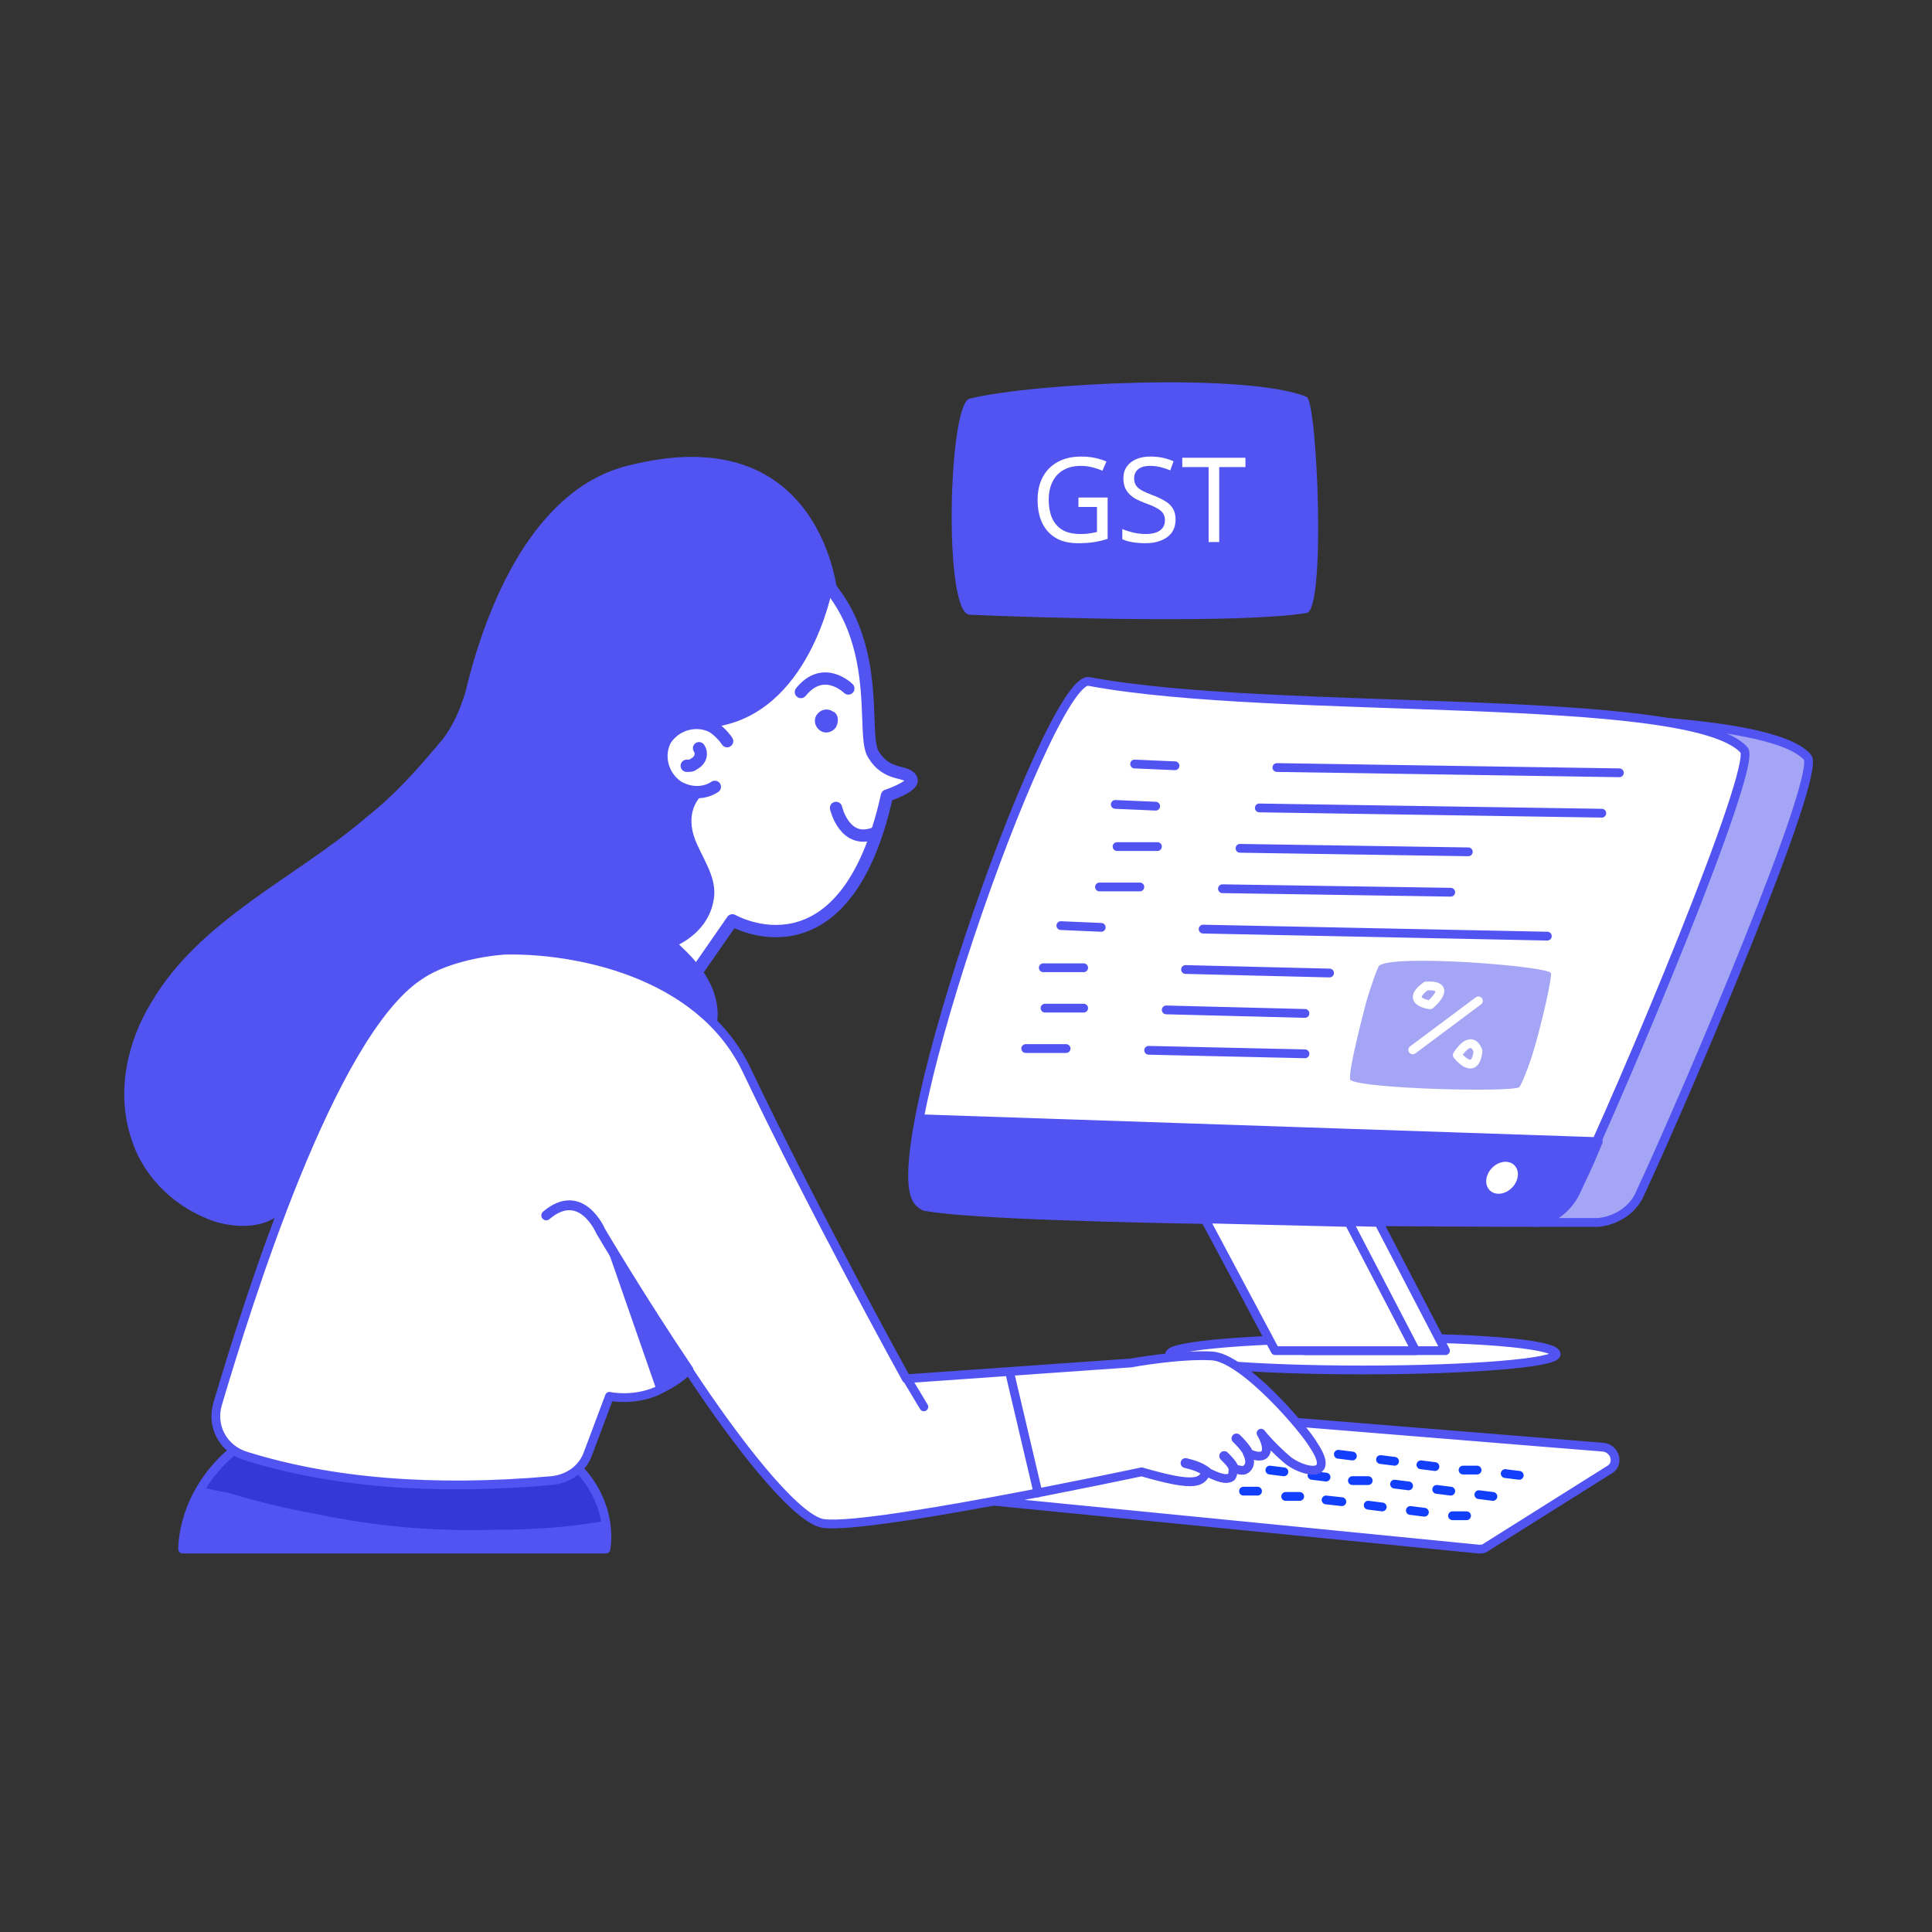 <svg width="360" height="360" viewBox="0 0 360 360" fill="none" xmlns="http://www.w3.org/2000/svg">
<rect x="0" y="0" width="360" height="360" fill="#333333" stroke="none"/>
<g clip-path="url(#clip0_1424_1158)">
<path d="M128.291 183.273L136.473 171.491C136.473 171.491 157.418 183.6 165.273 148.255C165.273 148.255 170.182 146.618 169.855 145.309C169.2 143.346 165.273 144.982 162.655 140.4C160.037 135.818 166.582 111.927 143.673 101.127C120.764 90.327 117.818 118.8 102.437 173.127L128.291 183.273V183.273Z" fill="white" stroke="#5254F1" stroke-width="2.291" stroke-miterlimit="10" stroke-linecap="round" stroke-linejoin="round"/>
<path d="M130.254 197.345C130.254 197.345 139.418 188.836 127.964 177.382C116.509 166.254 109.309 159.382 102.436 160.036C97.2 160.691 96.545 185.563 96.545 185.563L130.254 197.345Z" fill="#5254F1"/>
<path d="M156.109 110.946L155.127 109.637C155.127 109.637 150.873 133.2 132.873 135.491C114.873 137.782 132.218 136.473 132.218 136.473L131.891 147.273C129.273 148.909 127.636 152.509 129.927 157.418C131.564 161.018 133.855 164.291 132.873 168.218C131.564 174.437 124.691 178.037 118.146 178.037C111.6 178.364 105.382 178.037 99.164 177.709C89.018 177.382 77.236 181.309 72.655 190.146C67.418 199.964 59.891 203.891 57.6 213.709C56.618 218.618 55.636 224.182 51.382 226.8C48.436 228.764 44.182 228.764 40.582 227.782C33.055 225.491 26.836 219.6 24.546 212.4C21.6 203.891 23.564 194.4 28.145 186.873C32.727 179.018 39.6 173.127 46.8 167.891C54 162.655 61.527 158.073 68.4 152.182C72.982 148.582 76.909 144.327 80.509 140.073C81.164 139.418 81.818 138.437 82.473 137.782C84.436 135.164 85.746 132.218 86.727 128.946C90.655 112.582 99.491 90.982 117.164 86.727C153.491 77.564 156.109 110.946 156.109 110.946V110.946Z" fill="#5254F1"/>
<path d="M155.782 150.545C155.782 150.545 157.418 157.745 163.309 155.127" stroke="#5254F1" stroke-width="2.291" stroke-miterlimit="10" stroke-linecap="round" stroke-linejoin="round"/>
<path d="M133.2 146.618C131.236 147.927 128.618 147.927 126.327 146.618C123.382 144.655 122.4 140.727 124.036 137.782C126 134.836 129.927 133.855 132.873 135.491C133.855 136.145 134.836 137.127 135.491 138.109" fill="white"/>
<path d="M133.2 146.618C131.236 147.927 128.618 147.927 126.327 146.618C123.382 144.655 122.4 140.727 124.036 137.782C126 134.836 129.927 133.855 132.873 135.491C133.855 136.145 134.836 137.127 135.491 138.109" stroke="#5254F1" stroke-width="2.291" stroke-miterlimit="10" stroke-linecap="round" stroke-linejoin="round"/>
<path d="M130.255 139.418C130.909 140.4 130.582 141.709 129.273 142.363C128.946 142.691 128.618 142.691 127.964 142.691" stroke="#5254F1" stroke-width="2.291" stroke-miterlimit="10" stroke-linecap="round" stroke-linejoin="round"/>
<path d="M155.782 135.491C155.127 136.473 153.818 136.8 152.836 136.146C151.855 135.491 151.527 134.182 152.182 133.2C152.836 132.218 154.145 131.891 155.127 132.546C156.109 132.873 156.436 134.182 155.782 135.491Z" fill="#5254F1"/>
<path d="M158.073 128.291C158.073 128.291 153.491 123.709 149.236 128.946" stroke="#5254F1" stroke-width="2.291" stroke-miterlimit="10" stroke-linecap="round" stroke-linejoin="round"/>
<path d="M289.964 252.327C289.964 253.963 273.927 255.273 253.964 255.273C234 255.273 217.964 253.963 217.964 252.327C217.964 250.691 234 249.382 253.964 249.382C273.6 249.054 289.964 250.363 289.964 252.327ZM299.782 273.927L276.873 288.327C276.545 288.654 275.891 288.654 275.564 288.654L176.073 278.836C173.782 278.509 173.127 275.891 175.091 274.582L196.691 261.818C197.018 261.491 197.673 261.491 198 261.491L298.8 269.673C301.091 270 301.745 272.945 299.782 273.927Z" fill="white" stroke="#5254F1" stroke-width="1.636" stroke-miterlimit="10" stroke-linecap="round" stroke-linejoin="round"/>
<path d="M202.582 265.746H205.2M210.436 266.727H213.055M218.291 267.382L220.909 267.709M225.818 268.364L228.764 268.691M233.673 269.346L236.291 269.673M241.527 270.327H244.145M249.382 270.982L252 271.309M257.236 271.964L259.855 272.291M264.764 272.946L267.382 273.273M272.618 273.927H275.236M280.473 274.582L283.091 274.909M197.673 269.346L200.291 269.673M236.618 273.927L239.236 274.255M244.473 274.909L247.091 275.237M252 275.891H254.945M259.855 276.546L262.473 276.873M267.709 277.527L270.327 277.855M275.564 278.509L278.182 278.837M192.764 273.273L195.382 273.6M231.709 277.855H234.327M239.564 278.837H242.182M247.091 279.491L250.036 279.818M254.945 280.473L257.564 280.8M262.8 281.455L265.418 281.782M270.655 282.437H273.273" stroke="#113FFB" stroke-width="1.636" stroke-miterlimit="10" stroke-linecap="round" stroke-linejoin="round"/>
<path d="M305.673 222.218C304.364 225.491 301.091 227.454 297.818 227.782H285.709C288.982 227.454 291.927 225.163 293.236 222.218C302.073 203.236 327.6 143.018 324.654 140.073C322.036 137.127 314.836 135.491 305.018 134.182C320.727 135.163 333.164 137.127 336.764 141.054C339.709 144 314.509 203.236 305.673 222.218V222.218Z" fill="#A5A5F5" stroke="#5254F1" stroke-width="1.636" stroke-miterlimit="10" stroke-linecap="round" stroke-linejoin="round"/>
<path d="M324.982 139.746C327.6 142.691 302.4 202.909 293.236 221.891C291.6 225.164 288.327 227.455 285.055 227.455C285.055 227.455 188.836 227.455 172.145 224.509C161.345 222.546 195.382 125.673 202.909 126.982C237.927 133.527 314.836 128.618 324.982 139.746V139.746Z" fill="white" stroke="#5254F1" stroke-width="1.636" stroke-miterlimit="10" stroke-linecap="round" stroke-linejoin="round"/>
<path d="M171.818 208.473C169.855 217.964 169.855 224.182 172.473 224.836C189.164 227.782 285.382 227.782 285.382 227.782C288.655 227.782 291.927 225.491 293.564 222.218C295.2 218.618 295.527 218.291 297.818 212.727L171.818 208.473Z" fill="#5254F1" stroke="#5254F1" stroke-width="1.636" stroke-miterlimit="10" stroke-linecap="round" stroke-linejoin="round"/>
<path d="M112.909 288.654H34.036C34.036 288.654 33.709 283.091 37.636 277.2C38.946 274.909 41.236 272.618 43.855 270.327L45.818 271.309C61.855 276.218 80.837 277.854 102.764 275.891C104.4 275.891 106.036 274.909 107.346 273.6C109.309 275.564 111.6 279.164 112.582 283.418C112.909 285.054 113.236 287.018 112.909 288.654Z" fill="#5254F1"/>
<path d="M112.582 283.418C111.927 283.418 111.273 283.745 110.618 283.745C104.4 284.727 98.182 285.055 91.964 285.055C80.837 285.382 69.709 284.4 58.909 282.109C53.346 281.127 48.109 279.818 42.546 278.182C40.909 277.855 38.946 277.527 36.982 276.873C38.291 274.582 40.582 272.291 43.2 270L45.164 270.982C61.2 275.891 80.182 277.527 102.109 275.564C103.746 275.564 105.382 274.582 106.691 273.273C109.636 275.564 111.927 279.164 112.582 283.418V283.418Z" fill="#3537D6"/>
<path d="M112.909 288.655H34.036C34.036 288.655 33.709 278.182 43.855 270L45.818 270.982C61.855 275.891 80.836 277.527 102.764 275.564C104.4 275.236 106.036 274.582 107.345 273.273C110.618 276.218 113.891 282.109 112.909 288.655Z" stroke="#5254F1" stroke-width="1.636" stroke-miterlimit="10" stroke-linecap="round" stroke-linejoin="round"/>
<path d="M240.218 272.291C238.582 270.982 236.291 268.691 234.982 267.055C235.964 268.691 236.291 270.327 235.636 270.982C234.982 271.637 233.673 271.309 232.364 270.655C233.018 271.964 233.018 272.946 232.364 273.6C231.709 274.255 231.055 273.927 229.746 273.6C229.746 274.255 229.746 274.909 229.418 275.237C228.436 275.891 226.8 275.237 224.836 274.255C223.855 276.218 222.873 277.2 212.727 274.255C212.727 274.255 159.055 285.709 152.836 283.746C147.6 282.109 137.127 268.691 128.291 255.273C126.327 257.237 124.364 258.218 122.4 259.2C117.818 261.164 113.564 260.182 113.564 260.182L109.636 270.655C108.655 273.6 106.036 275.564 102.764 275.891C80.509 277.855 61.527 276.218 45.818 271.309C41.564 270 39.273 265.746 40.582 261.491C46.145 242.837 61.527 193.091 77.891 181.964C82.473 178.691 89.673 177.382 93.927 177.055C106.691 176.727 130.255 180.982 139.091 199.309C151.527 225.491 168.873 256.909 168.873 256.909L210.764 253.964C210.764 253.964 219.6 252.327 225.818 252.655C231.709 252.982 243.164 266.4 244.8 269.346C248.727 275.237 243.491 274.582 240.218 272.291V272.291Z" fill="white" stroke="#5254F1" stroke-width="1.636" stroke-miterlimit="10" stroke-linecap="round" stroke-linejoin="round"/>
<path d="M128.291 255.273C119.454 242.182 111.927 229.418 111.927 229.418C111.927 229.418 108.327 220.909 101.782 226.473" stroke="#5254F1" stroke-width="1.833" stroke-miterlimit="10" stroke-linecap="round" stroke-linejoin="round"/>
<path d="M230.4 268.036C231.055 268.691 231.709 269.345 232.364 270.327ZM228.109 271.309C228.764 271.963 229.418 272.618 229.746 273.272ZM220.909 272.618C222.218 272.945 223.527 273.273 224.836 274.254Z" fill="white"/>
<path d="M230.4 268.036C231.055 268.691 231.709 269.345 232.364 270.327M228.109 271.309C228.764 271.963 229.418 272.618 229.746 273.272M220.909 272.618C222.218 272.945 223.527 273.273 224.836 274.254" stroke="#5254F1" stroke-width="1.833" stroke-miterlimit="10" stroke-linecap="round" stroke-linejoin="round"/>
<path d="M269.345 251.673H243.164L230.073 227.127L256.909 227.782L269.345 251.673Z" fill="white" stroke="#5254F1" stroke-width="1.636" stroke-miterlimit="10" stroke-linecap="round" stroke-linejoin="round"/>
<path d="M263.782 251.673H237.6L224.509 227.127L251.346 227.782L263.782 251.673Z" fill="white" stroke="#5254F1" stroke-width="1.636" stroke-miterlimit="10" stroke-linecap="round" stroke-linejoin="round"/>
<path d="M188.182 255.927L193.418 278.182M211.418 142.364L218.945 142.691M207.818 149.891L215.345 150.218M208.145 157.746H215.673M204.873 165.273H212.4M197.673 172.473L205.2 172.8M194.4 180.327H201.927M194.727 187.855H201.927M191.127 195.382H198.654M301.745 144L237.927 143.018M298.473 151.527L234.654 150.546M273.6 158.727L231.054 158.073M270.327 166.255L227.782 165.6M288.327 174.436L224.182 173.127M247.745 181.309L220.909 180.655M243.163 188.836L217.309 188.182M243.163 196.364L214.036 195.709" stroke="#5254F1" stroke-width="1.636" stroke-miterlimit="10" stroke-linecap="round" stroke-linejoin="round"/>
<path d="M281.777 221.27C283.028 219.965 283.194 218.096 282.15 217.096C281.106 216.096 279.246 216.343 277.996 217.648C276.745 218.954 276.578 220.823 277.623 221.823C278.667 222.823 280.527 222.576 281.777 221.27Z" fill="white"/>
<path d="M285.382 197.018C284.4 199.963 283.418 202.254 283.091 202.582C281.454 203.563 254.291 202.909 251.673 201.273C251.018 200.945 252.982 192.763 254.618 186.545C255.6 183.273 256.582 180.654 256.909 180C259.2 177.709 288.327 180 288.982 181.309C289.309 181.636 287.345 190.8 285.382 197.018V197.018Z" fill="#A5A5F5"/>
<path d="M275.473 186.498L263.249 195.626M266.493 187.228C266.493 187.228 271.047 183.392 265.717 183.731C261.644 186.7 266.493 187.228 266.493 187.228ZM271.545 196.594C271.545 196.594 274.038 192.366 275.412 195.835C274.835 200.857 271.545 196.594 271.545 196.594Z" stroke="white" stroke-width="1.636" stroke-miterlimit="10" stroke-linecap="round" stroke-linejoin="round"/>
<path d="M243.491 73.963C245.454 74.945 247.091 113.563 243.491 114.218C231.709 116.182 195.382 115.2 180.654 114.545C175.745 114.218 176.727 75.272 180.654 74.291C192.436 71.345 232.363 69.382 243.491 73.963V73.963Z" fill="#5254F1"/>
<path d="M128.291 254.291V255.273C126.327 257.236 124.364 258.218 122.4 259.2L111.927 229.091L128.291 254.291Z" fill="#5254F1"/>
<path d="M169.2 257.236L172.146 262.145Z" fill="white"/>
<path d="M169.2 257.236L172.146 262.145" stroke="#5254F1" stroke-width="1.636" stroke-miterlimit="10" stroke-linecap="round" stroke-linejoin="round"/>
<path d="M200.954 92.706H206.388V100.406C205.537 100.685 204.679 100.89 203.814 101.022C202.949 101.154 201.966 101.22 200.866 101.22C199.238 101.22 197.867 100.897 196.752 100.252C195.637 99.592 194.787 98.661 194.2 97.458C193.628 96.241 193.342 94.803 193.342 93.146C193.342 91.503 193.665 90.081 194.31 88.878C194.955 87.675 195.879 86.744 197.082 86.084C198.299 85.409 199.766 85.072 201.482 85.072C202.362 85.072 203.191 85.153 203.968 85.314C204.76 85.475 205.493 85.703 206.168 85.996L205.42 87.712C204.863 87.463 204.232 87.25 203.528 87.074C202.839 86.898 202.12 86.81 201.372 86.81C200.125 86.81 199.055 87.067 198.16 87.58C197.265 88.093 196.583 88.827 196.114 89.78C195.645 90.719 195.41 91.841 195.41 93.146C195.41 94.393 195.608 95.5 196.004 96.468C196.415 97.421 197.053 98.169 197.918 98.712C198.783 99.24 199.92 99.504 201.328 99.504C201.797 99.504 202.208 99.489 202.56 99.46C202.927 99.416 203.257 99.365 203.55 99.306C203.858 99.247 204.144 99.189 204.408 99.13V94.466H200.954V92.706ZM219.05 96.798C219.05 97.737 218.823 98.536 218.368 99.196C217.913 99.841 217.261 100.34 216.41 100.692C215.574 101.044 214.584 101.22 213.44 101.22C212.853 101.22 212.289 101.191 211.746 101.132C211.218 101.073 210.734 100.993 210.294 100.89C209.854 100.773 209.465 100.633 209.128 100.472V98.58C209.656 98.815 210.309 99.027 211.086 99.218C211.878 99.409 212.692 99.504 213.528 99.504C214.305 99.504 214.958 99.401 215.486 99.196C216.014 98.991 216.41 98.697 216.674 98.316C216.938 97.935 217.07 97.487 217.07 96.974C217.07 96.461 216.96 96.028 216.74 95.676C216.52 95.324 216.139 95.001 215.596 94.708C215.068 94.4 214.327 94.077 213.374 93.74C212.699 93.491 212.105 93.227 211.592 92.948C211.093 92.655 210.675 92.325 210.338 91.958C210.001 91.591 209.744 91.173 209.568 90.704C209.407 90.235 209.326 89.692 209.326 89.076C209.326 88.24 209.539 87.529 209.964 86.942C210.389 86.341 210.976 85.879 211.724 85.556C212.487 85.233 213.359 85.072 214.342 85.072C215.207 85.072 215.999 85.153 216.718 85.314C217.437 85.475 218.089 85.688 218.676 85.952L218.06 87.646C217.517 87.411 216.923 87.213 216.278 87.052C215.647 86.891 214.987 86.81 214.298 86.81C213.638 86.81 213.088 86.905 212.648 87.096C212.208 87.287 211.878 87.558 211.658 87.91C211.438 88.247 211.328 88.643 211.328 89.098C211.328 89.626 211.438 90.066 211.658 90.418C211.878 90.77 212.237 91.085 212.736 91.364C213.235 91.643 213.909 91.943 214.76 92.266C215.684 92.603 216.461 92.97 217.092 93.366C217.737 93.747 218.221 94.209 218.544 94.752C218.881 95.295 219.05 95.977 219.05 96.798ZM227.186 101H225.206V87.03H220.3V85.292H232.07V87.03H227.186V101Z" fill="white"/>
</g>
<defs>
<clipPath id="clip0_1424_1158">
<rect width="360" height="360" fill="white"/>
</clipPath>
</defs>
</svg>
